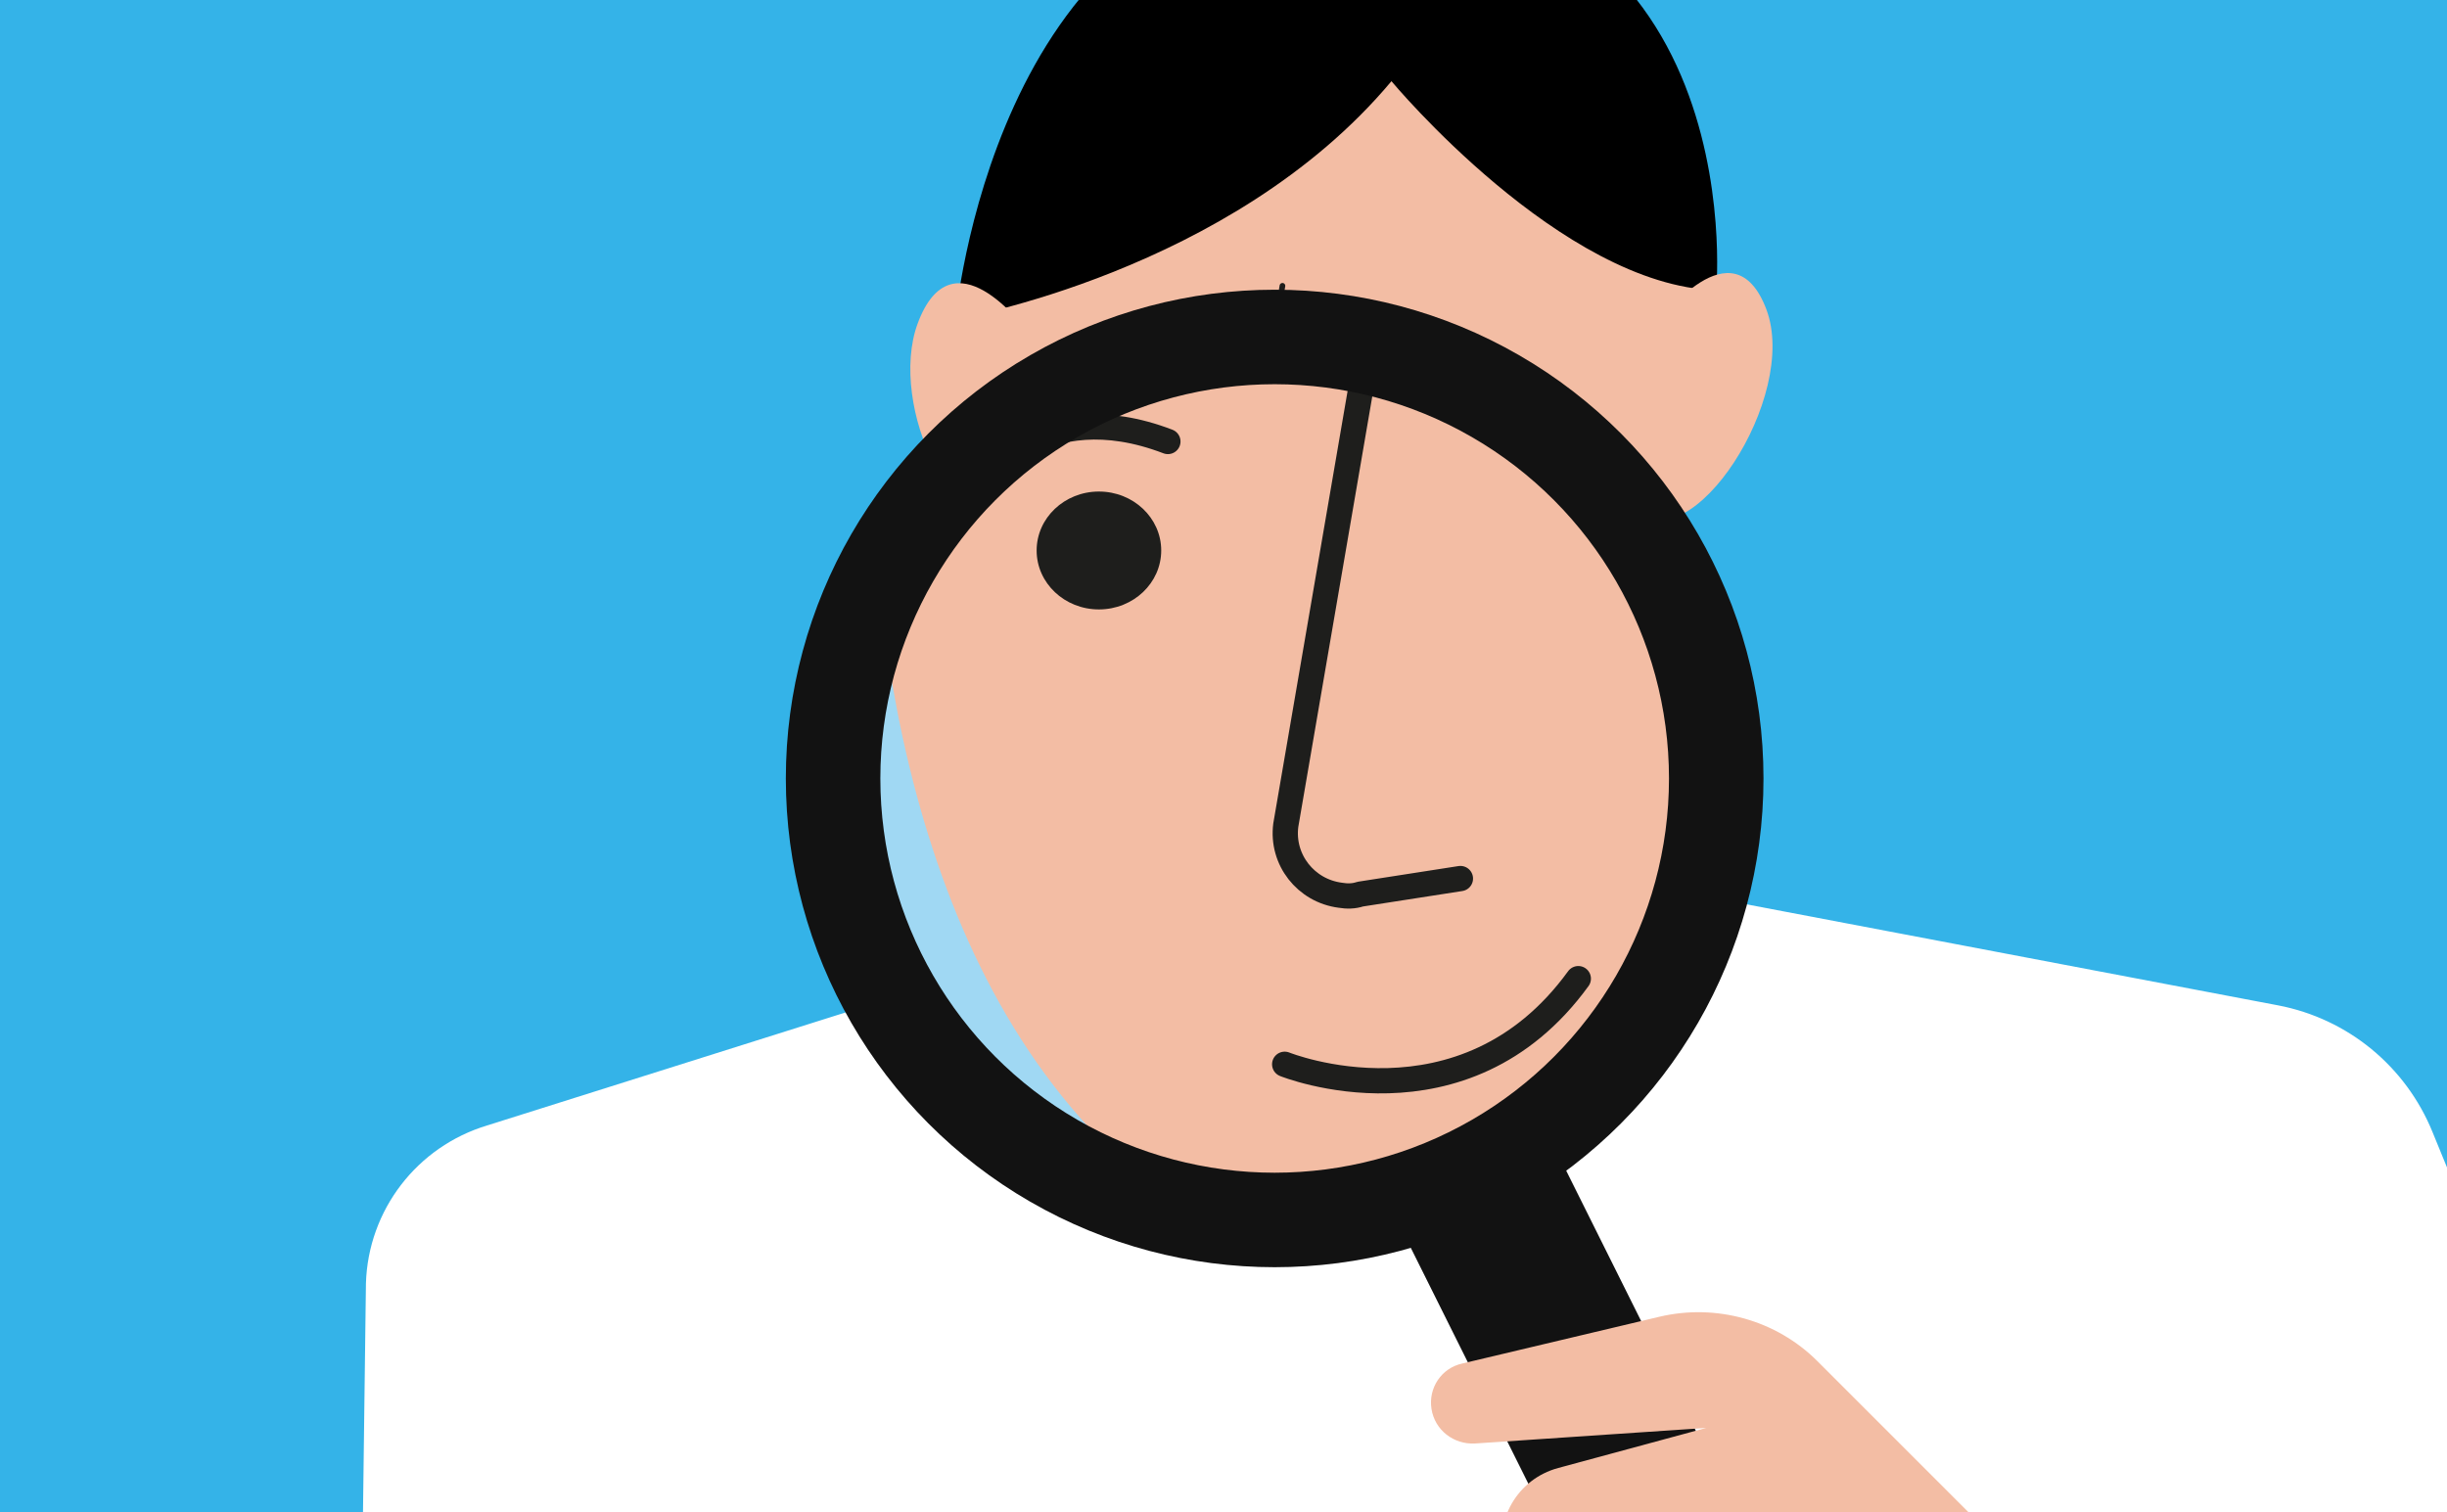 <?xml version="1.0" encoding="UTF-8"?>
<svg xmlns="http://www.w3.org/2000/svg" xmlns:xlink="http://www.w3.org/1999/xlink" version="1.1" id="Calque_1" x="0px" y="0px" viewBox="0 0 220 136" style="enable-background:new 0 0 220 136;" xml:space="preserve">
<style type="text/css">
	.st0{fill:#34B3E8;}
	.st1{clip-path:url(#SVGID_00000035510056846713589270000011782916417361446317_);}
	.st2{fill:#F3BDA4;}
	.st3{fill:#AD4C4C;}
	.st4{fill:none;stroke:#1E1E1C;stroke-width:0.51;stroke-linecap:round;stroke-linejoin:round;}
	.st5{fill:#1E1E1C;}
	.st6{fill:#FFFFFF;}
	.st7{fill:none;stroke:#121212;stroke-width:8.5;stroke-miterlimit:10;}
	.st8{clip-path:url(#SVGID_00000182489385585610480950000013273760205801574828_);}
	.st9{fill:#A0D8F3;}
	.st10{fill:none;stroke:#1E1E1C;stroke-width:2.27;stroke-linecap:round;stroke-linejoin:round;}
	.st11{fill:none;stroke:#1E1E1C;stroke-width:1.7;stroke-linecap:round;stroke-linejoin:round;}
	.st12{fill:none;stroke:#121212;stroke-width:8.497;stroke-miterlimit:9.996;}
</style>
<rect y="0" class="st0" width="220" height="136"></rect>
<g>
	<defs>
		<rect id="SVGID_1_" y="0" width="220" height="136"></rect>
	</defs>
	<clipPath id="SVGID_00000088102889820796576160000015394404741889899682_">
		<use xlink:href="#SVGID_1_" style="overflow:visible;"></use>
	</clipPath>
	<g style="clip-path:url(#SVGID_00000088102889820796576160000015394404741889899682_);">
		<polygon class="st2" points="133.9,-0.1 142.2,43.1 142.5,78.5 124.2,121.8 99.6,83.7 98.6,51.9   "></polygon>
		<path class="st3" d="M99.3,72.4V57c0,0,24,13.4,32.4,5.8C131.6,62.8,122,78.7,99.3,72.4z"></path>
		<path class="st2" d="M90.2,17.9c0,0-8,47,25,50.2c26.2,2.5,43.7-35,38-51.1s-32.7-15-32.7-15"></path>
		<path class="st4" d="M112,57.2c0,0,7.4,3,12.2-3.6"></path>
		
			<ellipse transform="matrix(1 -1.570794e-03 1.570794e-03 1 -5.267565e-02 0.164)" class="st5" cx="104.2" cy="33.6" rx="2.6" ry="2.4"></ellipse>
		<path class="st4" d="M99.3,30.8c0,0,2.5-3.8,7.8-1.7"></path>
		<ellipse class="st5" cx="128.4" cy="32.5" rx="2.6" ry="2.4"></ellipse>
		<path class="st4" d="M115.3,25.7L112,45c-0.2,1.4,0.8,2.7,2.3,2.9c0.3,0,0.6,0,0.8,0l4.2-0.7"></path>
		<path class="st6" d="M216.3,317.8l-1-13c5.8-2.7,77.9-23.1,74.8-28.4l-71.4-174.6c-2.4-5.9-7.6-10.2-13.9-11.4l-62.6-11.9    c-20.6,27.1-42.9,5.2-42.9,5.2l-55.5,17.5c-6.3,1.9-10.7,7.6-10.9,14.2l-2.3,179c-7.1,11.5-0.4,26.2,13.3,29.2l24.5,24.6    l13.6-11.9l4-17.5l24.9,7.1l42.9,8.9l15.6,13.9l15.7-7.3l37.1,4.5L216.3,317.8z"></path>
		<path d="M85.9,28.7c0,0,24.8-4.2,39.2-21.4c0,0,15.3,18.4,29.2,18.8c0,0,3.6-39.2-36.2-37C89.3-9.4,85.9,28.7,85.9,28.7z"></path>
		<path class="st2" d="M92.1,29.5c0,0-6.5-8.8-9.6-0.4c-2.7,7.3,3.4,20.9,9.6,15.8"></path>
		<path class="st2" d="M149.2,28.9c0,0,6.6-9,9.6-1.1S152,50.6,147,45.9"></path>
		<rect x="144.2" y="99.8" transform="matrix(0.895 -0.446 0.446 0.895 -45.432 80.276)" class="st7" width="7.1" height="73.6"></rect>
		<g>
			<defs>
				<circle id="SVGID_00000018950165996403626670000018053865296585522586_" cx="114.6" cy="70" r="39.7"></circle>
			</defs>
			<clipPath id="SVGID_00000052822616102868651360000006198990203399398026_">
				<use xlink:href="#SVGID_00000018950165996403626670000018053865296585522586_" style="overflow:visible;"></use>
			</clipPath>
			<g style="clip-path:url(#SVGID_00000052822616102868651360000006198990203399398026_);">
				<rect x="60.4" y="16.4" class="st9" width="52" height="112.5"></rect>
				<path class="st2" d="M80,9.9c0,0-17.4,101.7,54.1,108.5c56.7,5.4,94.5-75.6,82.2-110.5s-70.7-32.3-70.7-32.3"></path>
				<path class="st10" d="M115.5,95.7c0,0,16.1,6.5,26.4-7.7"></path>
				
					<ellipse transform="matrix(1 -1.570794e-03 1.570794e-03 1 -7.770266e-02 0.155)" class="st5" cx="98.8" cy="49.5" rx="5.6" ry="5.3"></ellipse>
				<path class="st10" d="M88.1,43.4c0,0,5.4-8.1,16.9-3.7"></path>
				<ellipse class="st5" cx="151.2" cy="47.1" rx="5.6" ry="5.2"></ellipse>
				<path class="st11" d="M142.7,38.4c0,0,7.6-6.4,17.3,1"></path>
				<path class="st10" d="M122.8,32.3l-7.2,41.9c-0.4,3.1,1.8,5.9,4.9,6.3c0.6,0.1,1.2,0.1,1.8-0.1l9-1.4"></path>
				<path class="st5" d="M59.2,39c0,0,53.7-9,84.8-46.3c0,0,33.1,39.8,63.1,40.6c0,0,7.7-84.7-78.3-80.1C66.6-43.4,59.2,39,59.2,39z      "></path>
				<path class="st2" d="M72.7,40.7c0,0-14-19.1-20.8-0.9C46,55.5,59.2,84.9,72.7,74"></path>
				<path class="st2" d="M196.1,39.4c0,0,14.1-19.5,20.7-2.5S202.2,86.3,191.2,76"></path>
			</g>
		</g>
		<circle class="st12" cx="114.6" cy="70" r="39.7"></circle>
		<path class="st2" d="M188.4,147.4l-25-25c-3.7-3.7-9.1-5.2-14.2-4l-17.7,4.2c-1.9,0.4-3.1,2.2-2.8,4.1l0,0c0.3,1.9,2,3.2,3.9,3.1    l20.8-1.4l-13.3,3.6c-3.7,1-5.8,4.7-4.9,8.4c0,0.2,0.1,0.4,0.2,0.6l0,0l24-2.5"></path>
	</g>
</g>
</svg>
